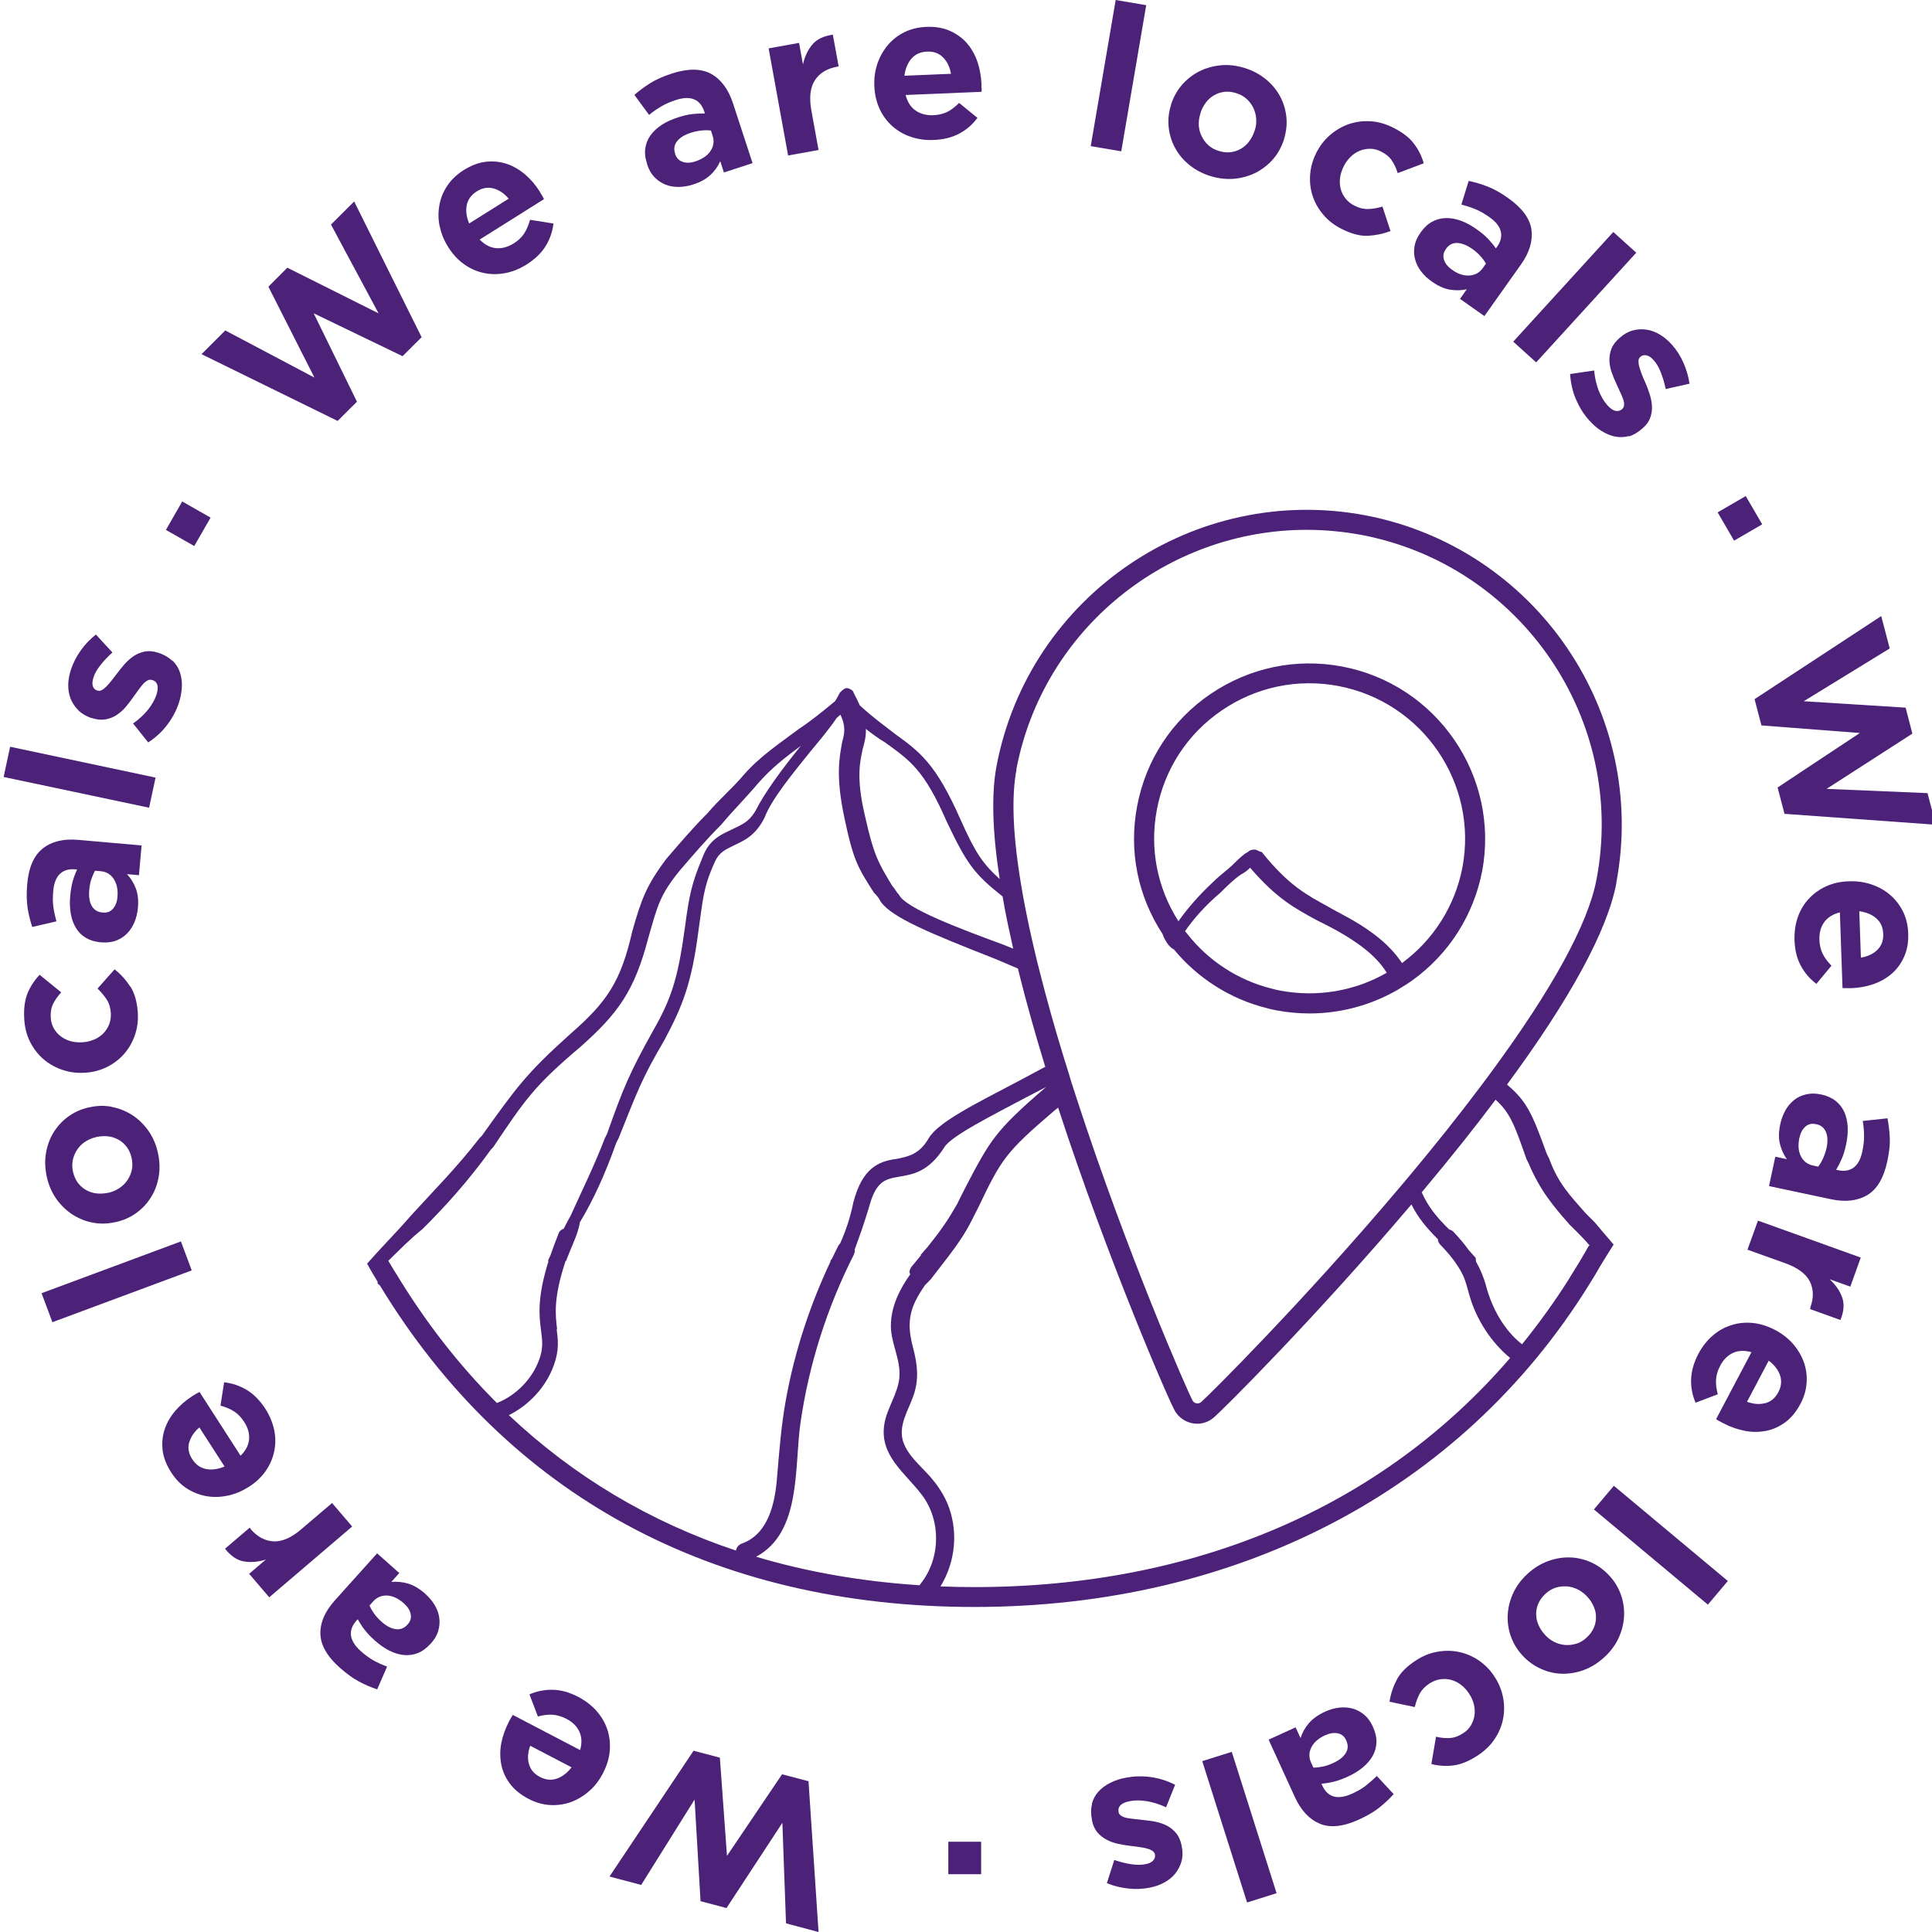 <?xml version="1.0" encoding="UTF-8"?> <svg xmlns="http://www.w3.org/2000/svg" id="Capa_1" viewBox="0 0 250 250"><defs><style> .cls-1 { fill: #4c2178; } </style></defs><g><path class="cls-1" d="M89.73,226.54l3.42.9.92,12.71,7.13-10.56,3.42.9,1.3,19.51-4.21-1.12-.47-13.01-7.23,11.03-3.36-.89-.77-13.15-6.91,11.05-4.1-1.09,10.88-16.28h0Z"></path><path class="cls-1" d="M66.1,222.33c.07-.11.16-.26.26-.42l8.71,4.55c.25-.9.22-1.69-.1-2.38-.32-.7-.88-1.25-1.67-1.66-.6-.31-1.17-.48-1.74-.53s-1.23.03-1.96.22l-1.09-2.86c.97-.42,1.99-.62,3.05-.59,1.05.02,2.15.33,3.29.93.93.49,1.72,1.1,2.36,1.83s1.1,1.53,1.39,2.41.38,1.79.3,2.75c-.08.95-.38,1.91-.88,2.88l-.02.05c-.47.88-1.05,1.65-1.78,2.27-.72.63-1.5,1.1-2.36,1.41-.86.31-1.75.43-2.68.38s-1.86-.32-2.79-.8c-1.04-.55-1.85-1.2-2.42-1.98-.57-.77-.94-1.6-1.11-2.49s-.17-1.81.01-2.75c.18-.94.52-1.85.97-2.74l.02-.05c.09-.17.17-.32.24-.43h0ZM68.45,228.26c.19.72.66,1.28,1.41,1.67s1.48.47,2.19.22c.71-.24,1.35-.73,1.91-1.46l-5.35-2.79c-.31.85-.37,1.63-.17,2.35h.01Z"></path><path class="cls-1" d="M51.65,203.57l-1.02,1.14c.73-.08,1.46,0,2.19.21.72.22,1.46.65,2.19,1.3.49.45.91.93,1.23,1.46.32.53.52,1.07.6,1.65s.03,1.13-.13,1.7-.48,1.11-.95,1.63l-.03.03c-.52.57-1.07.98-1.65,1.21s-1.19.32-1.81.26-1.25-.25-1.89-.57-1.27-.77-1.9-1.33c-.54-.48-.97-.94-1.3-1.37-.33-.43-.63-.89-.89-1.36l-.16.17c-.56.63-.8,1.27-.71,1.94.09.66.5,1.33,1.25,2,.57.51,1.12.91,1.65,1.21s1.11.56,1.77.81l-1.28,2.94c-.8-.26-1.58-.59-2.35-1.01-.77-.4-1.6-1.01-2.49-1.79-1.64-1.46-2.48-2.92-2.51-4.38-.03-1.46.58-2.9,1.87-4.33l5.47-6.09,2.89,2.57v-.02ZM47.8,207.75c.16.35.37.71.62,1.06s.57.7.94,1.03c.64.57,1.26.9,1.85.97.58.08,1.1-.11,1.51-.58l.03-.03c.37-.4.49-.86.39-1.35s-.4-.95-.88-1.38c-.71-.63-1.43-.96-2.15-1.01-.73-.03-1.34.22-1.83.77l-.47.53Z"></path><path class="cls-1" d="M32.42,197.85c.87,1.01,1.86,1.54,2.97,1.6s2.32-.47,3.61-1.58l3.97-3.38,2.6,3.04-10.73,9.16-2.6-3.04,2.17-1.85c-1,.32-1.95.4-2.84.25s-1.72-.71-2.45-1.65l3.19-2.72.14.16h-.01Z"></path><path class="cls-1" d="M25.37,180.36c.13-.07.28-.15.45-.24l5.31,8.25c.66-.65,1.03-1.36,1.1-2.11.07-.77-.15-1.52-.63-2.26-.36-.56-.78-1.01-1.26-1.33s-1.08-.58-1.81-.78l.47-3.02c1.05.11,2.04.45,2.93.99.91.55,1.71,1.36,2.4,2.43.57.88.95,1.81,1.15,2.75s.19,1.87,0,2.78-.56,1.75-1.11,2.54-1.28,1.47-2.2,2.06l-.05.02c-.85.54-1.73.9-2.67,1.1-.94.19-1.86.22-2.75.06-.89-.16-1.73-.49-2.52-.99-.78-.5-1.46-1.2-2.02-2.07-.63-.98-1.01-1.95-1.12-2.9-.1-.95-.02-1.85.28-2.72.29-.86.76-1.66,1.38-2.38.63-.72,1.36-1.36,2.21-1.9l.05-.03c.16-.1.31-.19.42-.26h.01ZM24.47,186.66c-.19.73-.06,1.44.4,2.15.46.71,1.05,1.13,1.79,1.28.75.14,1.54.03,2.4-.32l-3.26-5.06c-.69.58-1.12,1.25-1.32,1.97h-.01Z"></path><path class="cls-1" d="M24.81,164.39l-18.03,6.7-1.4-3.75,18.03-6.7,1.4,3.75Z"></path><path class="cls-1" d="M14.44,143.23c.95.18,1.83.53,2.64,1.04.8.51,1.5,1.19,2.09,2,.58.82,1.01,1.77,1.25,2.84.24,1.06.29,2.08.13,3.07s-.48,1.89-.97,2.68c-.49.8-1.12,1.5-1.9,2.07s-1.66.97-2.66,1.2h-.05c-1,.24-1.97.26-2.92.09s-1.83-.53-2.64-1.04c-.8-.51-1.5-1.19-2.09-2-.58-.82-1.01-1.76-1.25-2.84-.24-1.06-.29-2.08-.13-3.07s.48-1.89.97-2.7c.49-.8,1.12-1.5,1.9-2.07s1.66-.97,2.66-1.2h.05c1-.24,1.96-.26,2.91-.09h.01ZM12.41,147.15c-.52.11-.97.32-1.39.59s-.76.62-1.03,1.02-.47.86-.57,1.35-.09,1.01.03,1.53c.13.56.34,1.04.64,1.43s.65.7,1.07.93.86.38,1.35.43,1,.02,1.51-.09h.05c.52-.13.97-.33,1.39-.61s.76-.62,1.03-1.02.47-.85.57-1.34c.1-.48.09-.99-.03-1.54-.13-.56-.34-1.04-.64-1.43s-.65-.7-1.07-.93-.86-.38-1.35-.43-1-.02-1.51.09h-.05Z"></path><path class="cls-1" d="M16.88,127.67c.54.85.86,1.97.95,3.36.07,1.05-.06,2.03-.39,2.96s-.8,1.74-1.41,2.42c-.62.69-1.35,1.25-2.21,1.67-.86.42-1.79.67-2.8.73h-.06c-1,.07-1.96-.06-2.88-.37-.92-.31-1.73-.77-2.44-1.37-.71-.61-1.28-1.35-1.73-2.22-.45-.88-.7-1.85-.77-2.94-.09-1.33.06-2.45.41-3.35.37-.9.89-1.7,1.58-2.42l2.79,2.27c-.45.49-.79.98-1.04,1.47-.25.5-.36,1.11-.31,1.83.03.5.16.96.39,1.36s.53.74.89,1.02c.37.29.79.49,1.27.63.47.14.97.18,1.5.15h.05c.54-.03,1.04-.16,1.51-.35.46-.19.86-.47,1.19-.8.33-.34.58-.73.76-1.18s.24-.95.21-1.49c-.05-.66-.22-1.23-.53-1.71-.31-.48-.7-.95-1.19-1.42l2.21-2.49c.8.63,1.47,1.37,2.01,2.22h.03Z"></path><path class="cls-1" d="M17.95,113.25l-1.52-.14c.5.54.88,1.15,1.15,1.86.26.71.36,1.55.26,2.53-.06.66-.21,1.28-.45,1.85s-.56,1.05-.96,1.46c-.4.4-.88.71-1.44.91-.55.21-1.18.27-1.88.22h-.05c-.77-.07-1.42-.27-1.96-.59-.54-.33-.96-.75-1.28-1.29-.32-.53-.55-1.14-.66-1.85-.13-.71-.15-1.47-.07-2.32.07-.72.17-1.34.32-1.86.15-.53.34-1.03.56-1.52l-.24-.02c-.84-.07-1.5.13-1.98.59-.48.47-.77,1.2-.86,2.19-.07.77-.07,1.45.01,2.05.08.59.22,1.22.4,1.9l-3.13.73c-.26-.8-.47-1.62-.6-2.48s-.15-1.87-.05-3.06c.19-2.18.87-3.72,2.03-4.63s2.69-1.27,4.6-1.1l8.17.72-.34,3.85h-.02ZM12.29,112.67c-.18.33-.34.71-.48,1.13-.14.42-.22.87-.26,1.36-.08.86.03,1.54.32,2.06.29.51.75.8,1.38.86h.05c.54.06.99-.11,1.32-.49.33-.38.53-.89.58-1.53.08-.94-.08-1.71-.48-2.32s-.97-.95-1.71-1.01c0,0-.71-.06-.71-.06Z"></path><path class="cls-1" d="M19.3,104.52L.47,100.54l.84-3.91,18.82,3.99-.84,3.91Z"></path><path class="cls-1" d="M22.32,85.49c.46.43.78.95.97,1.53.19.58.28,1.21.24,1.9-.03.69-.17,1.38-.4,2.09-.32.95-.8,1.86-1.46,2.74-.65.88-1.48,1.66-2.49,2.32l-1.96-2.45c.78-.55,1.42-1.15,1.93-1.78.5-.64.87-1.27,1.08-1.9.18-.55.23-.98.13-1.3-.09-.32-.3-.53-.6-.63h-.05c-.19-.08-.4-.07-.6.03-.19.1-.4.26-.6.48-.19.22-.4.48-.61.78s-.44.62-.68.94c-.29.42-.61.83-.96,1.25-.34.41-.75.75-1.18,1.04-.44.29-.92.47-1.44.56-.53.09-1.12.03-1.78-.18h-.05c-.69-.24-1.25-.57-1.68-1.01s-.77-.93-.99-1.49c-.22-.56-.32-1.17-.31-1.82s.14-1.31.37-2c.29-.85.71-1.67,1.27-2.45s1.21-1.46,1.94-2.03l2.14,2.32c-.61.54-1.12,1.09-1.56,1.65-.44.56-.73,1.07-.89,1.57-.15.47-.18.85-.09,1.13s.28.48.55.57h.05c.18.08.37.06.56-.05.19-.1.39-.26.6-.47s.42-.46.65-.74c.23-.29.46-.59.7-.91.31-.41.64-.83,1.01-1.25.37-.41.77-.77,1.19-1.04.42-.29.91-.48,1.42-.58.52-.1,1.09-.06,1.7.15h.05c.75.26,1.35.61,1.81,1.05v-.02Z"></path><path class="cls-1" d="M25.14,70.66l-3.67-2.09,2.11-3.68,3.67,2.09-2.11,3.67h0Z"></path><path class="cls-1" d="M54.59,43.6l-2.5,2.49-11.5-5.55,5.6,11.44-2.5,2.49-17.61-8.64,3.07-3.07,11.54,6.1-5.96-11.76,2.45-2.46,11.81,5.91-6.16-11.49,3-2.99,8.71,17.53h.02Z"></path><path class="cls-1" d="M70.16,25.32c.07.13.15.27.23.45l-8.32,5.23c.65.66,1.35,1.04,2.12,1.11.76.07,1.52-.14,2.28-.61.56-.35,1.01-.77,1.33-1.25.32-.47.58-1.07.79-1.81l3.03.49c-.13,1.05-.46,2.02-1.02,2.92-.55.9-1.38,1.69-2.45,2.37-.89.56-1.81.94-2.77,1.12-.95.18-1.88.18-2.79-.02-.91-.19-1.75-.57-2.53-1.12s-1.47-1.29-2.05-2.21l-.03-.05c-.54-.85-.89-1.74-1.09-2.67s-.19-1.85-.03-2.74c.16-.89.5-1.73,1.02-2.5s1.21-1.44,2.09-2c1-.63,1.97-.99,2.92-1.1s1.86,0,2.73.29c.86.3,1.65.77,2.37,1.39.72.63,1.35,1.37,1.88,2.22l.02.05c.1.16.19.31.25.43h.03ZM63.85,24.38c-.72-.19-1.44-.07-2.15.38-.71.45-1.15,1.04-1.3,1.77s-.05,1.53.31,2.39l5.11-3.21c-.58-.69-1.24-1.13-1.96-1.33h-.01Z"></path><path class="cls-1" d="M93.67,22.31l-.47-1.45c-.3.67-.72,1.27-1.27,1.78s-1.3.94-2.24,1.23c-.63.21-1.26.31-1.88.32-.62,0-1.19-.09-1.72-.31s-1.01-.54-1.41-.96c-.41-.43-.72-.97-.94-1.65v-.05c-.25-.73-.33-1.41-.24-2.03.09-.62.32-1.19.68-1.69.37-.5.85-.95,1.44-1.34s1.31-.71,2.11-.97c.69-.22,1.3-.37,1.85-.43s1.09-.09,1.63-.08l-.07-.23c-.26-.8-.7-1.33-1.32-1.59s-1.41-.23-2.36.08c-.73.24-1.36.51-1.88.82-.52.31-1.05.67-1.59,1.11l-1.9-2.59c.63-.56,1.32-1.06,2.05-1.52s1.67-.88,2.81-1.25c2.09-.67,3.77-.66,5.07.05,1.28.71,2.22,1.97,2.82,3.78l2.54,7.77-3.68,1.2h-.02ZM91.99,16.89c-.38-.05-.79-.05-1.24,0-.44.05-.89.14-1.36.29-.81.26-1.41.63-1.78,1.1s-.45,1.01-.25,1.6v.05c.18.51.5.86.99,1.02s1.02.14,1.64-.07c.91-.3,1.56-.74,1.96-1.36.4-.61.49-1.27.26-1.97l-.22-.67v.02Z"></path><path class="cls-1" d="M108.33,8.63c-1.32.24-2.27.82-2.88,1.75-.61.93-.76,2.23-.46,3.91l.93,5.12-3.94.71-2.52-13.86,3.94-.71.5,2.79c.23-1.02.63-1.87,1.21-2.57.58-.7,1.48-1.12,2.66-1.28l.75,4.11-.21.03h.01Z"></path><path class="cls-1" d="M127.03,11.38c0,.14,0,.31-.02.5l-9.82.41c.23.9.66,1.58,1.28,2.01.62.43,1.39.64,2.28.61.66-.02,1.26-.17,1.78-.41.52-.25,1.04-.64,1.58-1.18l2.37,1.93c-.63.86-1.41,1.53-2.34,2.03s-2.03.78-3.31.83c-1.05.05-2.04-.09-2.96-.4s-1.72-.78-2.41-1.39c-.69-.62-1.24-1.36-1.64-2.23s-.63-1.84-.68-2.92v-.06c-.05-.99.09-1.95.39-2.86.31-.9.76-1.7,1.34-2.4.58-.69,1.3-1.25,2.13-1.67s1.77-.65,2.81-.7c1.18-.05,2.2.11,3.08.5.88.39,1.62.91,2.22,1.6.6.69,1.05,1.49,1.36,2.39.31.9.48,1.86.53,2.86v.06c0,.19.01.35,0,.5v-.02ZM122.02,7.42c-.53-.53-1.21-.78-2.06-.74-.85.03-1.51.33-2.01.9-.49.56-.8,1.3-.92,2.22l6.03-.25c-.16-.89-.5-1.6-1.04-2.13Z"></path><path class="cls-1" d="M141.14,18.91L144.37,0l3.95.67-3.23,18.91-3.95-.67Z"></path><path class="cls-1" d="M164.75,20.58c-.63.73-1.38,1.31-2.22,1.75-.85.43-1.78.7-2.79.8-1.01.09-2.04-.02-3.09-.34-1.04-.32-1.95-.8-2.73-1.43s-1.4-1.36-1.85-2.19c-.45-.82-.73-1.71-.84-2.67s-.01-1.92.29-2.89v-.05c.31-.97.78-1.82,1.41-2.56.63-.73,1.38-1.31,2.22-1.75.85-.43,1.78-.7,2.79-.8s2.04.02,3.09.34c1.04.32,1.95.8,2.73,1.43.78.64,1.4,1.36,1.85,2.19.45.82.73,1.71.84,2.67s0,1.92-.29,2.89v.05c-.32.97-.78,1.83-1.41,2.56ZM162.37,16.87c.16-.5.22-1.01.18-1.5s-.15-.96-.37-1.41-.5-.83-.88-1.17-.83-.58-1.34-.74c-.55-.17-1.08-.23-1.56-.16-.49.06-.94.22-1.34.46-.4.24-.76.56-1.05.96s-.53.85-.68,1.35v.05c-.17.5-.23,1.01-.21,1.5.03.49.15.96.37,1.41s.5.83.87,1.17c.37.33.81.58,1.35.74.55.17,1.08.23,1.56.16.48-.06.93-.22,1.34-.46.4-.24.76-.56,1.05-.96s.53-.85.68-1.35v-.05h.02Z"></path><path class="cls-1" d="M177.01,30.51c-1.01.05-2.13-.25-3.39-.88-.94-.47-1.73-1.07-2.37-1.83-.64-.74-1.1-1.55-1.39-2.43s-.4-1.79-.33-2.75c.07-.96.32-1.89.77-2.78l.02-.05c.45-.89,1.03-1.66,1.77-2.3s1.54-1.11,2.42-1.42,1.81-.43,2.8-.38,1.96.33,2.93.81c1.19.59,2.1,1.27,2.69,2.05.6.77,1.03,1.62,1.3,2.58l-3.37,1.27c-.19-.63-.45-1.18-.76-1.63-.31-.47-.78-.86-1.43-1.18-.46-.23-.92-.34-1.38-.34s-.91.08-1.34.26-.83.43-1.18.78-.65.74-.89,1.22l-.02.05c-.24.49-.4.98-.46,1.47-.06.5-.03.97.09,1.43s.34.87.64,1.25.7.69,1.19.93c.6.3,1.18.43,1.75.41s1.18-.13,1.82-.32l1.04,3.16c-.95.37-1.93.57-2.92.62h0Z"></path><path class="cls-1" d="M188.92,38.68l.88-1.25c-.71.16-1.44.17-2.2.05-.75-.13-1.52-.48-2.33-1.05-.55-.39-1.01-.82-1.38-1.31-.38-.49-.63-1.01-.78-1.57-.15-.55-.17-1.12-.07-1.7s.36-1.17.77-1.74l.03-.05c.45-.63.95-1.1,1.5-1.38.55-.3,1.15-.45,1.77-.46.62-.01,1.27.1,1.95.35s1.35.62,2.04,1.11c.58.41,1.07.82,1.44,1.21s.72.81,1.03,1.25l.14-.19c.49-.69.65-1.36.49-2.01-.16-.65-.65-1.27-1.47-1.84-.63-.45-1.23-.79-1.78-1.02-.56-.23-1.17-.43-1.85-.61l.95-3.06c.83.17,1.64.42,2.45.73.81.32,1.71.81,2.68,1.51,1.79,1.27,2.79,2.63,2.99,4.07.19,1.45-.25,2.95-1.36,4.51l-4.73,6.67-3.16-2.23h-.02ZM192.28,34.1c-.19-.33-.44-.66-.73-.98-.3-.33-.64-.63-1.04-.91-.7-.49-1.35-.75-1.95-.77s-1.08.24-1.44.75l-.03.05c-.32.45-.39.9-.24,1.38.16.48.5.9,1.03,1.28.77.55,1.52.8,2.26.75s1.31-.37,1.73-.96l.41-.58h.01Z"></path><path class="cls-1" d="M195.81,44.21l12.95-14.19,2.97,2.68-12.95,14.19-2.97-2.68Z"></path><path class="cls-1" d="M210.79,56.42c-.61.17-1.21.19-1.81.07s-1.19-.38-1.77-.74-1.11-.83-1.62-1.41c-.66-.74-1.21-1.62-1.65-2.64-.44-1.01-.69-2.11-.77-3.3l3.11-.46c.09.95.29,1.81.57,2.56.3.75.66,1.38,1.1,1.89.38.43.73.69,1.07.77.32.08.61,0,.85-.19l.03-.03c.16-.14.24-.32.26-.54.01-.22-.02-.47-.13-.75-.09-.27-.22-.58-.38-.91-.15-.33-.31-.69-.48-1.05-.22-.46-.42-.95-.6-1.45s-.29-1.02-.31-1.53.06-1.03.24-1.53.54-.98,1.05-1.43l.03-.03c.54-.48,1.11-.8,1.71-.96s1.19-.19,1.79-.1c.6.09,1.17.31,1.73.65.56.34,1.08.78,1.55,1.31.6.67,1.09,1.44,1.48,2.33.39.88.65,1.78.78,2.7l-3.08.69c-.16-.79-.38-1.52-.64-2.17s-.56-1.18-.91-1.55c-.32-.37-.64-.58-.94-.64s-.56,0-.77.18l-.03.03c-.15.13-.22.3-.23.51,0,.22.02.47.1.75.08.29.18.59.31.94s.29.7.45,1.06c.21.47.4.97.57,1.5.17.53.28,1.04.31,1.55s-.03,1.02-.21,1.52c-.17.5-.49.96-.99,1.39l-.03.03c-.6.53-1.19.87-1.8,1.04l.03-.05Z"></path><path class="cls-1" d="M222.26,66.3l3.64-2.11,2.13,3.66-3.64,2.11-2.13-3.66Z"></path><path class="cls-1" d="M230.91,105.3l-.89-3.4,10.64-7.05-12.73-.98-.89-3.4,16.39-10.75,1.1,4.19-11.13,6.83,13.19.83.87,3.36-11.1,7.15,13.06.55,1.07,4.09-19.58-1.41h.01Z"></path><path class="cls-1" d="M238.92,127.87c-.14,0-.31,0-.5-.02l-.34-9.79c-.91.23-1.58.65-2.03,1.27s-.65,1.38-.62,2.27c.02.66.16,1.26.4,1.77.24.51.63,1.05,1.16,1.59l-1.95,2.35c-.85-.64-1.52-1.42-2.02-2.35s-.77-2.03-.81-3.31c-.03-1.05.1-2.03.42-2.95s.79-1.71,1.42-2.39,1.38-1.22,2.25-1.62,1.86-.62,2.95-.65h.06c1-.03,1.96.1,2.87.41.91.31,1.71.75,2.4,1.35.69.59,1.24,1.3,1.66,2.14s.64,1.77.68,2.8c.05,1.18-.14,2.19-.53,3.07-.39.87-.93,1.61-1.63,2.21-.69.59-1.49,1.04-2.41,1.35s-1.87.47-2.87.5h-.56.01ZM242.93,122.91c.54-.53.79-1.21.76-2.05-.03-.85-.32-1.51-.88-2.01s-1.31-.81-2.22-.94l.21,6.01c.89-.15,1.6-.49,2.14-1.02h0Z"></path><path class="cls-1" d="M229.74,149.68l1.49.32c-.44-.59-.73-1.26-.91-1.99s-.16-1.59.05-2.55c.14-.65.36-1.25.66-1.78.3-.54.68-.98,1.13-1.34s.96-.59,1.55-.73,1.21-.14,1.9.01h.05c.76.17,1.38.45,1.87.83.49.39.86.87,1.12,1.44.25.56.4,1.2.44,1.92.03.72-.03,1.49-.21,2.31-.15.71-.33,1.3-.55,1.81s-.46.98-.73,1.44l.23.05c.83.17,1.5.06,2.04-.34.54-.41.91-1.1,1.11-2.07.16-.75.24-1.43.23-2.03,0-.61-.06-1.25-.17-1.93l3.2-.34c.16.82.26,1.67.3,2.54s-.08,1.89-.33,3.05c-.46,2.14-1.32,3.59-2.58,4.34s-2.82.94-4.7.54l-8.02-1.7.81-3.78h.02ZM235.29,150.94c.23-.31.44-.66.62-1.06s.33-.83.44-1.31c.18-.83.16-1.53-.07-2.08s-.64-.89-1.26-1.02h-.05c-.53-.13-.99-.01-1.36.32s-.63.81-.77,1.45c-.19.93-.14,1.71.19,2.37s.85,1.05,1.57,1.21l.7.15v-.02Z"></path><path class="cls-1" d="M234.26,169.18c.45-1.26.42-2.38-.07-3.36-.5-.99-1.56-1.77-3.15-2.35l-4.92-1.76,1.36-3.76,13.3,4.78-1.35,3.76-2.68-.96c.77.71,1.31,1.49,1.62,2.34s.23,1.84-.22,2.94l-3.94-1.42.07-.19h-.01Z"></path><path class="cls-1" d="M222.48,183.9c-.11-.07-.26-.16-.42-.26l4.58-8.67c-.89-.25-1.7-.22-2.38.09s-1.25.87-1.67,1.67c-.31.59-.49,1.17-.53,1.74-.05.57.03,1.22.22,1.95l-2.87,1.09c-.42-.97-.62-1.99-.58-3.04s.34-2.15.94-3.28c.49-.93,1.1-1.71,1.83-2.34.73-.64,1.54-1.1,2.42-1.37.88-.29,1.8-.38,2.76-.29.95.09,1.91.39,2.88.89l.05.02c.88.47,1.65,1.06,2.28,1.77.63.72,1.1,1.51,1.41,2.35.31.86.44,1.75.38,2.67-.06.94-.32,1.85-.8,2.76-.55,1.04-1.21,1.84-1.98,2.4s-1.6.94-2.51,1.11-1.81.17-2.76-.02c-.94-.19-1.86-.51-2.74-.98l-.05-.02c-.17-.09-.32-.17-.44-.24h-.01ZM228.43,181.57c.72-.19,1.28-.66,1.68-1.41.39-.74.47-1.47.23-2.18-.24-.71-.72-1.35-1.47-1.91l-2.81,5.32c.85.31,1.64.37,2.37.17h-.01Z"></path><path class="cls-1" d="M208.83,192.26l14.75,12.32-2.58,3.06-14.75-12.32,2.58-3.06Z"></path><path class="cls-1" d="M195.5,211.74c-.32-.91-.45-1.84-.4-2.8.05-.95.29-1.89.71-2.8s1.04-1.75,1.86-2.49c.8-.74,1.67-1.28,2.61-1.63.94-.35,1.88-.51,2.83-.49.94.02,1.86.23,2.74.62s1.67.96,2.36,1.7l.03.03c.69.74,1.19,1.58,1.51,2.49.32.91.45,1.84.4,2.8-.05.95-.29,1.89-.71,2.8s-1.04,1.75-1.86,2.49c-.8.73-1.67,1.28-2.61,1.63-.94.35-1.88.51-2.83.49-.94-.02-1.86-.23-2.74-.63-.88-.39-1.67-.96-2.36-1.7l-.03-.03c-.69-.74-1.19-1.58-1.51-2.49h0ZM199.93,211.56c.36.39.76.69,1.2.91.45.22.92.35,1.4.39.49.03.97-.02,1.46-.17s.92-.41,1.32-.79c.42-.39.73-.81.93-1.27s.29-.91.28-1.38c0-.47-.1-.94-.3-1.38s-.47-.88-.83-1.26l-.03-.03c-.36-.39-.76-.69-1.2-.91-.45-.22-.91-.35-1.4-.39-.49-.03-.97.01-1.44.16s-.92.41-1.33.79c-.42.39-.73.81-.93,1.27s-.29.91-.28,1.38c0,.47.1.94.3,1.39s.47.88.83,1.26l.03.03Z"></path><path class="cls-1" d="M180.74,217.35c.47-.88,1.28-1.71,2.46-2.48.88-.58,1.81-.96,2.77-1.13.96-.17,1.9-.17,2.81.02s1.75.55,2.56,1.09c.79.54,1.47,1.22,2.02,2.06l.03.05c.55.83.92,1.73,1.1,2.67s.19,1.87.01,2.79-.54,1.78-1.08,2.59c-.54.82-1.27,1.53-2.18,2.13-1.11.73-2.15,1.17-3.12,1.3-.96.13-1.93.07-2.9-.17l.6-3.54c.64.15,1.24.21,1.8.17s1.13-.24,1.74-.64c.42-.27.76-.62.99-1.02s.38-.82.45-1.28.03-.94-.08-1.41c-.11-.48-.32-.94-.61-1.37l-.03-.05c-.3-.46-.65-.83-1.05-1.13-.4-.31-.83-.51-1.28-.63s-.93-.14-1.4-.07-.94.26-1.4.56c-.56.37-.97.8-1.24,1.3s-.48,1.07-.64,1.73l-3.27-.69c.16-1.01.47-1.95.94-2.83v-.02Z"></path><path class="cls-1" d="M167.66,223.53l.63,1.38c.22-.7.57-1.34,1.07-1.92s1.18-1.07,2.07-1.49c.61-.27,1.21-.46,1.83-.53.61-.08,1.19-.03,1.75.11.55.15,1.05.42,1.51.8s.83.89,1.12,1.53l.02.05c.32.7.47,1.36.45,1.99s-.18,1.21-.48,1.75-.73,1.04-1.28,1.5-1.21.86-1.98,1.21c-.65.3-1.25.51-1.78.64s-1.07.22-1.6.26l.1.22c.36.77.85,1.25,1.49,1.43s1.42.07,2.34-.34c.7-.32,1.3-.66,1.78-1.03.48-.37.96-.79,1.46-1.28l2.18,2.35c-.56.63-1.19,1.2-1.87,1.75-.68.54-1.56,1.06-2.65,1.55-1.99.91-3.68,1.09-5.03.53-1.35-.56-2.43-1.7-3.23-3.44l-3.4-7.44,3.53-1.61-.02.02ZM169.95,228.73c.39,0,.79-.05,1.23-.14s.87-.24,1.32-.45c.78-.35,1.33-.79,1.64-1.29s.33-1.05.07-1.62l-.02-.05c-.23-.49-.58-.79-1.08-.89-.49-.1-1.03-.02-1.63.25-.86.39-1.46.91-1.79,1.57-.33.65-.34,1.31-.03,1.98l.3.65h0Z"></path><path class="cls-1" d="M159.39,226.69l5.8,18.29-3.82,1.2-5.8-18.29,3.82-1.2Z"></path><path class="cls-1" d="M141.28,233.44c.16-.62.44-1.14.85-1.6s.92-.83,1.54-1.14c.61-.31,1.28-.54,2.03-.67.99-.19,2.02-.23,3.12-.09,1.09.14,2.18.47,3.24,1.01l-1.17,2.91c-.87-.4-1.71-.66-2.51-.79s-1.54-.13-2.19,0c-.57.11-.97.29-1.2.53s-.31.51-.25.82v.06c.05.21.16.37.36.49s.42.22.71.27.62.1.99.14.75.08,1.15.13c.52.05,1.03.11,1.56.22s1.02.27,1.49.51c.46.24.86.57,1.2.98s.57.96.71,1.62v.05c.15.71.14,1.36-.02,1.95s-.44,1.12-.81,1.59-.86.86-1.43,1.17-1.21.54-1.93.67c-.88.17-1.8.21-2.76.1s-1.87-.33-2.73-.69l.96-3c.77.26,1.5.45,2.2.55s1.31.1,1.8,0c.48-.09.83-.25,1.03-.48s.29-.48.23-.75v-.05c-.05-.19-.16-.34-.34-.46s-.41-.22-.7-.29c-.29-.08-.61-.15-.96-.19-.36-.06-.75-.1-1.15-.15-.52-.06-1.04-.15-1.58-.26-.54-.11-1.04-.29-1.5-.53s-.86-.55-1.2-.94c-.34-.4-.58-.91-.71-1.54v-.05c-.16-.78-.16-1.46,0-2.08v-.02Z"></path><path class="cls-1" d="M126.96,238.32v4.2h-4.25v-4.2h4.25Z"></path></g><g><path class="cls-1" d="M207.52,163.15l-.02-.02v.02h.02Z"></path><path class="cls-1" d="M209.14,114.27c4.18-22.02-10.38-43.37-32.47-47.59h0c-22.1-4.16-43.5,10.37-47.71,32.4-.69,3.62-.55,8.57.4,14.67-2.22-2.02-3.17-3.44-5.05-7.66-3.24-7.35-5.32-8.82-8.56-11.17-1.24-.98-2.67-1.97-4.49-3.64-.22-.5-.49-1.04-.81-1.65,0-.3-.6-.59-.89-.59s-.58.3-.88.59c-.17.34-.38.7-.61,1.09-1.56,1.3-3.14,2.58-4.7,3.61-2.36,1.77-5.02,3.53-7.08,5.88-1.48,1.77-3.24,3.24-4.72,5-1.77,1.76-3.54,3.83-5.31,5.88-2.66,3.53-3.26,5.29-4.44,9.41-1.47,6.47-3.24,9.12-7.95,13.23-5.9,5.29-7.08,7.06-11.52,13.24l-.29.29c-2.96,3.83-5.9,6.76-8.86,10.01-1.19,1.38-2.52,2.78-3.9,4.26-.3.32-.58.64-.88.96-.3.33-.61.67-.92,1.03.39.7.77,1.35,1.15,1.98.07.13.14.24.21.35v.22l.32.3c16.53,27.19,43.12,41.57,76.91,41.57s62.88-14.83,79.56-41.74c.52-.82.97-1.58,1.35-2.25.02-.03.03-.07.06-.1.11-.18.22-.35.32-.53l.11-.17h-.02s.01-.02.02-.03h.01l1.3-2.08c-.81-.93-1.63-1.91-2.45-2.88-.29-.3-.88-.88-1.18-1.18-2.06-2.35-3.53-3.83-4.71-7.06l-.3-.59c-1.86-5.14-2.57-6.83-5.15-8.98,0-.01.02-.02.03-.05,8.21-11.15,12.96-19.91,14.12-26.04h-.01ZM131.51,99.57c3.48-18.25,19.58-31.01,37.57-31.01,2.34,0,4.71.22,7.1.66,20.68,3.95,34.33,23.95,30.41,44.57-1.09,5.75-5.69,14.16-13.66,24.99-.48.65-.95,1.28-1.44,1.93-2.66,3.54-5.75,7.43-9.19,11.54l-.15.18c-.34.41-.68.81-1.03,1.22-12.49,14.8-24.84,27.07-25.72,27.8l-.07.05c-.23.14-.44.1-.55.08-.19-.05-.36-.16-.45-.33-.57-.98-8.47-18.97-15.05-39.23-.15-.45-.29-.89-.45-1.39-.14-.42-.28-.85-.42-1.34-.02-.08-.05-.15-.09-.32l-.62-1.98c-1.23-3.99-2.29-7.81-3.2-11.4-.23-.86-.42-1.7-.62-2.54-.53-2.21-.95-4.22-1.32-6.15-.14-.69-.25-1.36-.37-2.06-1.12-6.54-1.35-11.68-.65-15.3l-.02.02ZM116.39,178.14c-.16,2.13-1.56,3.95-1.94,6.04-.73,4.14,2.65,6.36,4.85,9.27,2.5,3.31,2.42,8.23-.16,11.47-.06.07-.1.14-.14.21-7.46-.48-14.53-1.71-21.16-3.69,5.87-3.12,4.93-11.55,5.73-17.23,1.08-7.6,3.44-14.99,6.91-21.85.11-.23.14-.46.11-.66.63-1.71,1.27-3.51,1.89-5.6.88-3.24,2.06-3.53,3.84-3.83,1.77-.3,3.83-.59,5.89-3.83.89-1.46,6.2-4.11,10.63-6.47.89-.46,1.74-.9,2.56-1.33-.06.05-.13.09-.19.15-6.49,5.59-7.08,6.76-10.33,12.95-.3.58-.58,1.18-.88,1.76-.05.11-.1.23-.16.33-1.16,2.03-2.07,3.36-3.7,5.39-.01.02-.03.05-.06.08-.31.35-.63.72-.96,1.1h.08c-.33.41-.7.86-1.1,1.34-.29.29-.56.85-.31,1.14-1.42,2.02-2.52,4.24-2.51,6.72.01,2.22,1.27,4.31,1.1,6.51v.02ZM72.09,171.97c-.23-1.81-.5-4,1.1-8.81h.07c.1-.32.23-.63.36-.94.54-1.37,1.18-2.62,1.42-4.06,1.77-2.95,3.24-6.18,4.71-10.29l.3-.59c2.36-5.88,2.95-7.64,5.9-12.65,2.36-4.41,3.54-7.35,4.42-14.11.6-4.12.6-5.59,2.06-8.83.6-1.46,1.48-1.76,2.66-2.35,1.18-.58,2.66-1.18,3.84-3.53.88-2.34,3.54-5.59,5.9-8.52,1.26-1.52,2.53-3.04,3.43-4.38.17-.15.33-.29.49-.43.77,1.65.49,2.5.21,3.63-.3,1.76-.88,4.11.3,9.7,1.18,5.6,1.77,6.48,3.83,9.71.3.3.6.59.89,1.18,1.47,2.06,6.49,4.11,14.75,7.36.97.41,1.98.83,2.99,1.27.08.31.15.63.23.94.91,3.61,1.99,7.48,3.23,11.52l.08.25c-1.21.65-2.43,1.3-3.59,1.92-5.6,2.94-10.33,5.29-11.51,7.35-1.18,2.06-2.65,2.35-4.13,2.65-2.36.3-4.42,1.18-5.6,5.59-.42,2.09-1,3.74-1.72,5.36-.09.09-.18.18-.25.32-.29.57-.56,1.14-.84,1.71-.15.07-.16.25-.16.25h.03c-2.69,5.69-4.67,11.71-5.79,17.9-.62,3.39-.87,6.79-1.16,10.21-.26,3.19-1.1,7.2-4.53,8.43-.47.17-.71.53-.78.91-11.13-3.71-20.98-9.59-29.38-17.52,2.66-1.33,4.83-3.69,5.82-6.47.71-1.97.54-3.28.36-4.68h.03ZM114.57,96.1c3.24,2.35,5.02,3.53,7.97,10.29,2.56,5.36,3.47,6.66,7.2,9.62.08.46.15.91.24,1.38.32,1.7.7,3.47,1.13,5.37-.4-.16-.79-.32-1.2-.49-5.6-2.06-12.69-4.71-13.57-6.47-.3-.3-.6-.88-.89-1.18-1.77-2.95-2.36-3.83-3.54-9.12-1.18-5-.58-7.06-.29-8.53.26-.91.46-1.7.42-2.65.93.73,1.72,1.3,2.52,1.77h.01ZM51.17,164.68c-.3-.49-.61-.99-.92-1.53,1.48-1.46,2.93-2.92,4.41-4.1,2.96-2.94,5.9-6.18,8.86-10.29l.29-.3c4.14-6.17,5.32-7.94,11.22-12.93,5.01-4.42,7.07-7.36,8.85-14.12,1.18-4.12,1.47-5.59,4.13-8.82,1.78-2.07,3.54-4.12,5.32-5.88,1.47-1.77,3.24-3.53,4.72-5.3,1.8-2.06,3.6-3.43,5.59-4.91-2.53,3.11-4.76,6.18-5.89,8.44-.88,1.47-1.78,1.77-2.96,2.35-1.18.59-2.95,1.18-3.83,3.53-1.48,3.53-1.78,5-2.36,9.41-.89,6.47-1.78,9.12-4.14,13.23-2.95,5.3-3.83,7.36-5.9,13.24l-.29.58c-1.48,3.83-2.96,6.76-4.42,10.01-.32.57-.62,1.14-.91,1.71-.29.09-.54.29-.65.59-.42,1.06-.78,2.02-1.08,2.9-.1.22-.21.45-.32.66h.1c-1.51,4.8-1.23,7.13-.97,9.07.16,1.29.29,2.23-.25,3.72-.91,2.51-2.98,4.62-5.47,5.61-4.85-4.84-9.2-10.4-12.99-16.66l-.14-.22h-.01ZM126.08,205.37c-1.48,0-2.93-.03-4.38-.09,1.71-2.81,2.24-6.22,1.34-9.45-.49-1.79-1.43-3.32-2.65-4.72s-2.87-2.7-3.5-4.5c-.72-2.08.64-4.1,1.31-6.01.73-2.09.53-4.01-.03-6.12-.6-2.23-.73-4.08.32-6.19.34-.7.77-1.36,1.21-2,.14-.14.26-.27.4-.4.11-.13.23-.24.36-.37.58-.78,1.2-1.55,1.81-2.35.19-.24.38-.49.56-.73,1.07-1.41,2.1-2.89,2.93-4.56.3-.58.6-1.18.89-1.76,2.95-6.18,3.54-7.06,9.73-12.36.18-.15.37-.3.54-.43,6.38,19.57,14.38,38.06,15.14,39.29.46.75,1.19,1.29,2.05,1.51.26.07.54.1.8.1.6,0,1.18-.16,1.71-.48.06-.03.13-.08.19-.14l.13-.08c1.05-.82,13.47-13.24,25.7-27.68.87,1.77,2.01,3.08,3.31,4.39l.11.11c.01.24.09.48.31.71,1.15,1.19,2.21,2.46,2.93,3.95.37.77.6,1.75.85,2.63.88,3.08,2.77,6.03,5.26,8.08-16.54,19.22-40.7,29.65-69.37,29.65h.01ZM197.49,149.93l.3.58c1.48,3.53,3.24,5.6,5.31,7.95.3.29.88.88,1.18,1.17.54.54,1.02,1.07,1.49,1.61l-.15-.08c-.05.08-.08.16-.14.23l-.09.15c-.16.32-.34.62-.57.99-.11.22-.24.42-.37.63,0,.02-.01.03-.03.06l-1.32,2.14s-.06.1-.09.16c-1.88,2.97-3.91,5.77-6.06,8.43-2.36-1.84-3.91-4.75-4.64-7.5-.31-1.17-.77-2.23-1.32-3.22,0-.27-.03-.47-.07-.5l-.86-.96c-.58-.82-1.25-1.6-1.98-2.37-.17-.18-.37-.26-.56-.31l-.05-.05c-1.56-1.54-2.66-2.87-3.5-4.75.06-.07.11-.14.17-.21l.15-.18c3.46-4.14,6.57-8.03,9.24-11.6,1.9,1.73,2.45,3.28,3.97,7.61h0Z"></path><path class="cls-1" d="M150.67,121.43c.44.86.86,1.25,1.23,1.42,3.08,3.75,7.34,6.44,11.99,7.59.44.13.89.23,1.35.31,1.4.26,2.81.39,4.22.39,3.94,0,7.84-1.03,11.29-3,.79-.46,1.48-.9,2.11-1.36,4.67-3.39,7.83-8.39,8.93-14.05h0c2.3-12.27-5.82-24.15-18.11-26.48-5.97-1.13-12,.14-17.02,3.54-5.01,3.4-8.39,8.56-9.51,14.5-1.11,5.78.06,11.65,3.29,16.58.07.24.17.45.24.57h0ZM165.74,128.2c-.38-.07-.76-.16-1.17-.27-4.31-1.06-8.2-3.58-10.95-7.1l-.28-.34c1.11-1.58,2.51-3.21,4.58-4.98.89-.88,1.78-1.76,2.66-2.35.58-.3.88-.58,1.18-.88,3.54,4.11,5.9,5.29,8.56,6.76,1.77.88,3.54,1.76,5.6,3.23,1.73,1.26,2.79,2.42,3.53,3.61h-.02c-4.14,2.38-9.01,3.19-13.72,2.31h.01ZM149.7,104.75c1-5.27,3.99-9.83,8.42-12.84,4.44-3.02,9.79-4.14,15.07-3.14,10.89,2.07,18.09,12.59,16.05,23.46-.96,4.99-3.74,9.38-7.82,12.39-.84-1.25-1.99-2.53-3.71-3.8-2.36-1.76-4.42-2.64-5.9-3.53-2.65-1.46-5.01-2.64-8.55-7.05-.3,0-.6-.3-.89-.3s-.58,0-.88.3c-.58.29-1.18.88-1.77,1.46-.88.89-1.78,1.47-2.66,2.35-1.98,1.84-3.42,3.53-4.57,5.16-2.75-4.32-3.75-9.41-2.79-14.44h0Z"></path></g></svg> 
